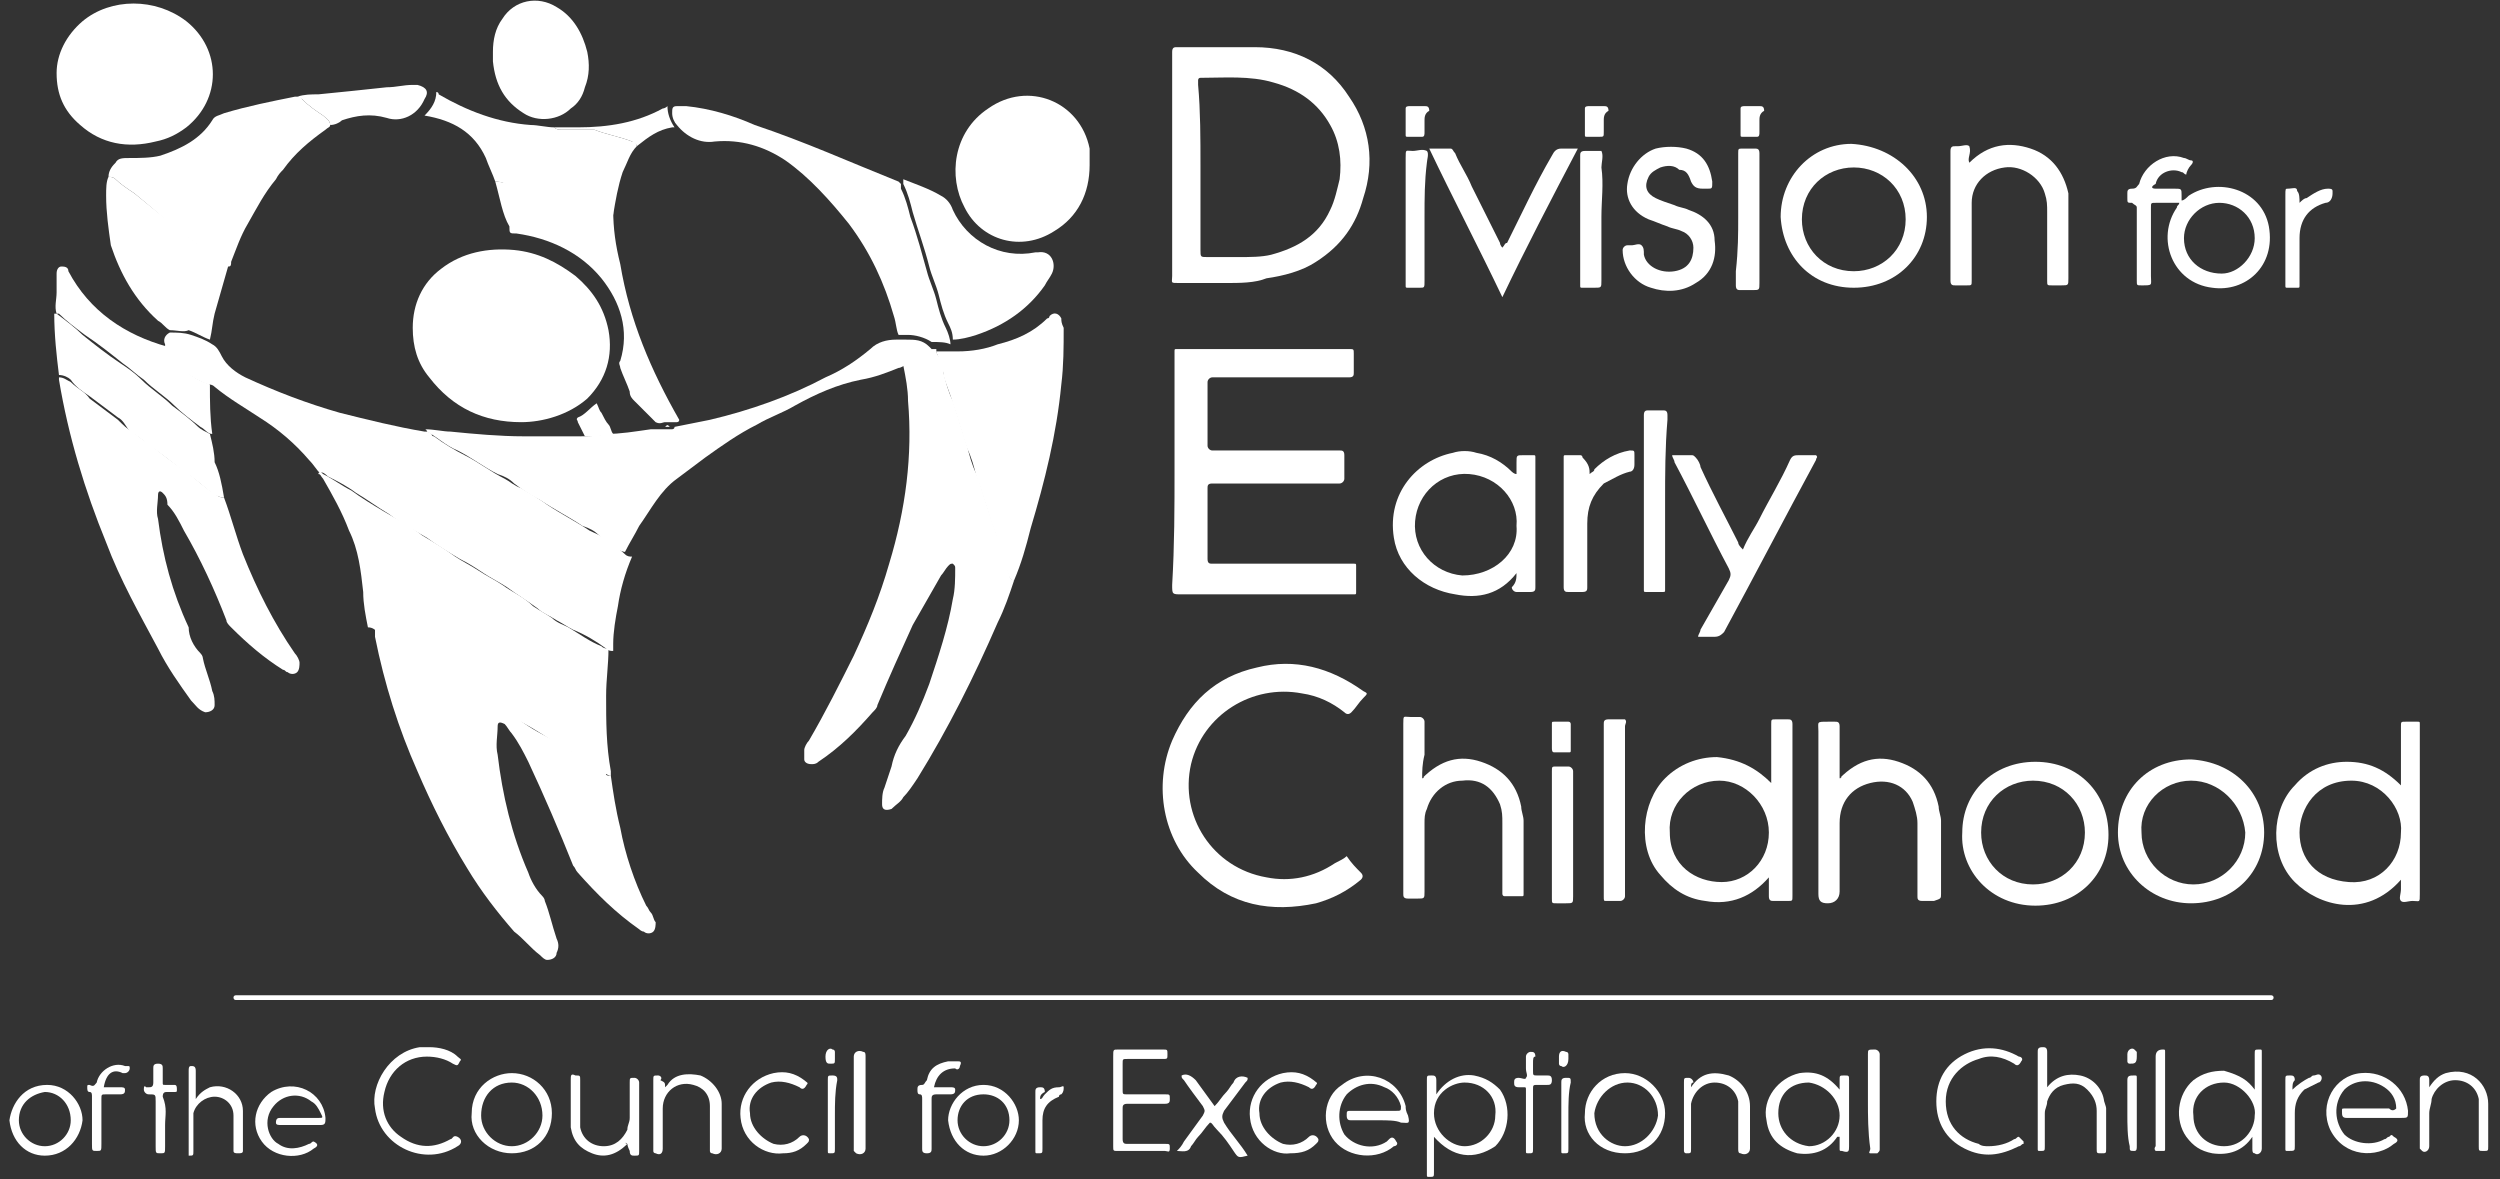 <?xml version="1.0" encoding="utf-8"?>
<!-- Generator: Adobe Illustrator 26.2.1, SVG Export Plug-In . SVG Version: 6.00 Build 0)  -->
<svg version="1.1" id="Logo" xmlns="http://www.w3.org/2000/svg" xmlns:xlink="http://www.w3.org/1999/xlink" x="0px" y="0px"
	 viewBox="0 0 106 50" style="enable-background:new 0 0 106 50;" xml:space="preserve">
<rect x="0" y="0" width="106" height="50" fill="#333333" stroke="none"/>
<style type="text/css">
	.st0{fill:#FFFFFF;}
</style>
<g>
	<g>
		<g>
			<path class="st0" d="M13.6,20.1c-0.2-0.2-0.3-0.4-0.5-0.6c-0.6-0.7-1.3-1.3-2.1-1.8c-0.6-0.4-1.3-0.8-1.9-1.3
				c-0.1-0.1-0.2-0.1-0.3-0.1c-0.5-0.2-1-0.5-1.4-0.9C7.2,15.2,7,15,7,14.7v-0.1c-0.1-0.2,0-0.4,0.2-0.5c0.3,0,0.6,0,0.9,0.1
				c0.3,0.1,0.6,0.2,0.9,0.4c0.2,0.1,0.3,0.3,0.4,0.5c0.2,0.4,0.6,0.7,1,0.9c1.3,0.6,2.6,1.1,4,1.5c1.2,0.3,2.4,0.6,3.6,0.8
				c0.1,0,0.2,0,0.3,0.1c0,0,0,0.1,0.1,0.1c0.4,0.3,0.9,0.6,1.3,0.8c0.6,0.3,1.1,0.7,1.7,1c0.2,0.1,0.4,0.3,0.7,0.4
				c0.3,0.2,0.7,0.4,1.1,0.7c0.6,0.4,1.2,0.7,1.8,1.1c0.2,0.1,0.5,0.2,0.7,0.4c0.3,0.2,0.6,0.4,0.8,0.6c0.1,0.1,0.2,0.1,0.3,0.1
				c-0.3,0.7-0.5,1.4-0.6,2.1c-0.1,0.5-0.2,1.1-0.2,1.6c0,0.1,0,0.2,0,0.3c-0.1,0-0.2,0-0.3-0.1c-0.4-0.3-0.9-0.6-1.4-0.8
				c-0.2-0.1-0.5-0.3-0.7-0.4c-0.3-0.2-0.6-0.3-0.8-0.5c-0.4-0.3-0.9-0.6-1.3-0.9c-0.3-0.2-0.7-0.4-1-0.6s-0.6-0.4-1-0.6
				c-0.5-0.3-1-0.6-1.4-0.9c-0.5-0.3-1.1-0.6-1.6-1c-0.5-0.3-0.9-0.6-1.4-0.9c-0.4-0.3-0.8-0.5-1.2-0.7C13.7,20,13.6,20,13.6,20.1
				L13.6,20.1z"/>
			<path class="st0" d="M25.9,32.9c0.1,0.7,0.2,1.4,0.4,2.2c0.2,1.1,0.6,2.3,1.1,3.3c0.1,0.1,0.1,0.2,0.2,0.3s0.1,0.3,0.2,0.4
				c0,0.1,0,0.3-0.1,0.4c-0.1,0.1-0.3,0.1-0.4,0c-0.1,0-0.2-0.1-0.2-0.1c-1-0.7-1.8-1.5-2.6-2.4c-0.1-0.1-0.1-0.2-0.2-0.3
				c-0.6-1.5-1.2-2.9-1.9-4.4c-0.2-0.4-0.4-0.8-0.7-1.2c-0.1-0.1-0.2-0.3-0.3-0.4c-0.2-0.1-0.3-0.1-0.3,0.1c0,0.4-0.1,0.8,0,1.2
				c0.2,1.7,0.6,3.4,1.3,5c0.1,0.3,0.3,0.7,0.6,1c0.1,0.1,0.1,0.2,0.1,0.2c0.2,0.5,0.3,1,0.5,1.6c0.1,0.2,0.1,0.4,0,0.6
				c0,0.2-0.2,0.3-0.4,0.3c-0.1,0-0.2-0.1-0.3-0.2c-0.4-0.3-0.7-0.7-1.1-1c-0.7-0.8-1.4-1.7-2-2.7c-0.8-1.3-1.5-2.7-2.1-4.1
				c-0.8-1.8-1.4-3.7-1.8-5.7c0-0.1,0-0.2,0-0.3c0.2,0,0.3,0.1,0.4,0.2c0.5,0.3,1,0.6,1.5,0.9c0.7,0.4,1.3,0.9,2,1.3
				c0.7,0.5,1.5,0.9,2.2,1.4c0.5,0.4,1.1,0.7,1.7,1c0.6,0.4,1.1,0.7,1.7,1c0.1,0.1,0.3,0.2,0.4,0.3C25.6,32.8,25.7,32.9,25.9,32.9
				L25.9,32.9z"/>
			<path class="st0" d="M43,24.6c-0.2,0.6-0.4,1.2-0.7,1.8c-1,2.3-2.1,4.5-3.4,6.6c-0.2,0.3-0.4,0.6-0.6,0.8
				c-0.1,0.2-0.3,0.3-0.5,0.5c-0.3,0.1-0.4,0-0.4-0.2s0-0.5,0.1-0.7c0.1-0.3,0.2-0.6,0.3-0.9c0.1-0.5,0.3-0.9,0.6-1.3
				c0.4-0.7,0.7-1.4,1-2.2c0.4-1.2,0.8-2.4,1-3.6c0.1-0.4,0.1-0.9,0.1-1.3c0-0.1,0-0.1-0.1-0.2c-0.1,0-0.1,0-0.2,0.1
				c-0.1,0.1-0.2,0.3-0.3,0.4c-0.4,0.7-0.8,1.4-1.2,2.1c-0.5,1.1-1,2.2-1.5,3.4c0,0.1-0.1,0.2-0.2,0.3c-0.7,0.8-1.4,1.5-2.3,2.1
				c-0.1,0.1-0.2,0.1-0.3,0.1c-0.2,0-0.3-0.1-0.3-0.2c0-0.1,0-0.3,0-0.4s0.1-0.3,0.2-0.4c0.7-1.2,1.3-2.4,1.9-3.6
				c0.6-1.3,1.1-2.5,1.5-3.9c0.7-2.3,1-4.6,0.8-6.9c0-0.5-0.1-1-0.2-1.5c0.4-0.2,0.7-0.4,1.1-0.7h0.3c0,0.1,0,0.2,0.1,0.3
				c0.1,0.2,0.2,0.4,0.2,0.7c0.1,0.4,0.2,0.8,0.4,1.2c0.2,0.6,0.4,1.3,0.6,1.9c0.1,0.4,0.2,0.8,0.4,1.2c0.3,0.8,0.5,1.6,0.8,2.4
				c0.2,0.6,0.4,1.2,0.6,1.9C42.8,24.5,42.9,24.6,43,24.6L43,24.6z"/>
			<path class="st0" d="M25.9,32.9c-0.1,0-0.2-0.1-0.4-0.2c-0.1-0.1-0.3-0.2-0.4-0.3c-0.6-0.3-1.1-0.7-1.7-1c-0.6-0.4-1.1-0.7-1.7-1
				c-0.7-0.5-1.5-0.9-2.2-1.4c-0.7-0.4-1.3-0.9-2-1.3c-0.5-0.3-1-0.6-1.5-0.9c-0.1-0.1-0.2-0.2-0.4-0.2c-0.1-0.5-0.2-1-0.2-1.5
				c-0.1-0.9-0.2-1.8-0.6-2.6c-0.3-0.8-0.7-1.5-1.1-2.2c-0.1-0.1-0.1-0.2-0.2-0.2c0-0.1,0.1-0.1,0.2,0c0.4,0.2,0.8,0.5,1.2,0.7
				c0.4,0.3,0.9,0.6,1.4,0.9s1.1,0.6,1.6,1c0.5,0.3,1,0.6,1.4,0.9c0.3,0.2,0.7,0.4,1,0.6s0.7,0.4,1,0.6c0.4,0.3,0.9,0.5,1.3,0.9
				c0.3,0.2,0.5,0.3,0.8,0.5c0.2,0.2,0.5,0.3,0.7,0.4c0.5,0.3,0.9,0.6,1.4,0.8c0.1,0.1,0.2,0.1,0.3,0.1c0,0.7-0.1,1.3-0.1,2
				c0,1.1,0,2.1,0.2,3.2C25.9,32.7,25.9,32.8,25.9,32.9L25.9,32.9z"/>
			<path class="st0" d="M22.1,17.9c-1.6,0-2.9-0.6-3.9-1.9c-0.5-0.6-0.7-1.3-0.7-2.1c0-1,0.4-1.9,1.2-2.5c0.9-0.7,2-0.9,3.1-0.8
				c1,0.1,1.8,0.5,2.6,1.1c0.7,0.6,1.2,1.3,1.4,2.3c0.2,1.1-0.1,2.1-0.9,2.9C24.1,17.6,23,17.9,22.1,17.9L22.1,17.9z"/>
			<path class="st0" d="M9.5,21.1c0.3,0.8,0.5,1.6,0.8,2.4c0.6,1.5,1.3,2.9,2.2,4.2c0.1,0.1,0.2,0.3,0.2,0.4s0,0.3-0.1,0.4
				s-0.3,0.1-0.4,0c-0.1,0-0.1-0.1-0.2-0.1c-0.8-0.5-1.5-1.1-2.2-1.8c-0.1-0.1-0.2-0.2-0.2-0.3c-0.5-1.3-1.1-2.6-1.8-3.8
				c-0.2-0.4-0.4-0.8-0.7-1.1c0-0.3-0.1-0.4-0.2-0.5S6.7,20.8,6.7,21c0,0.3-0.1,0.7,0,1c0.2,1.6,0.6,3.1,1.3,4.6
				c0,0.4,0.2,0.8,0.5,1.1c0.1,0.1,0.1,0.2,0.1,0.2c0.1,0.5,0.3,0.9,0.4,1.4c0.1,0.2,0.1,0.4,0.1,0.6s-0.2,0.3-0.4,0.3
				c-0.3-0.1-0.4-0.3-0.6-0.5c-0.5-0.7-1-1.4-1.4-2.2C5.9,26,5.1,24.6,4.5,23c-0.9-2.2-1.6-4.5-2-6.9V16c0.2,0,0.3,0.1,0.5,0.2
				c0.3,0.3,0.6,0.4,0.8,0.7c0.4,0.3,0.8,0.6,1.2,0.9c0.2,0.2,0.4,0.4,0.6,0.5c0.3,0.2,0.5,0.4,0.7,0.5c0.5,0.4,1,0.8,1.6,1.2
				c0.4,0.3,0.8,0.7,1.3,1C9.2,21,9.3,21.1,9.5,21.1L9.5,21.1z"/>
			<path class="st0" d="M39.5,14.8c-0.3,0.3-0.7,0.5-1.1,0.7c-0.1,0-0.2,0.1-0.3,0.1c-0.5,0.2-1,0.4-1.6,0.5c-1,0.2-1.9,0.6-2.8,1.1
				c-0.5,0.3-1.1,0.5-1.6,0.8c-0.8,0.4-1.5,0.9-2.2,1.4c-0.4,0.3-0.8,0.6-1.2,0.9c-0.7,0.5-1.1,1.3-1.6,2c-0.2,0.4-0.4,0.7-0.6,1.1
				c-0.1,0-0.3-0.1-0.3-0.1c-0.3-0.2-0.6-0.4-0.8-0.6c-0.2-0.2-0.4-0.3-0.7-0.4c-0.6-0.4-1.2-0.7-1.8-1.1c-0.4-0.2-0.7-0.4-1.1-0.7
				c-0.2-0.2-0.4-0.3-0.7-0.4c-0.6-0.3-1.1-0.7-1.7-1c-0.5-0.2-0.9-0.6-1.3-0.8c0,0,0-0.1-0.1-0.1c0.4,0,0.8,0.1,1.1,0.1
				c1,0.1,2.1,0.2,3.1,0.2c0.8,0,1.6,0,2.3,0c0.4,0,0.8,0,1.2-0.1c0.6,0,1.2-0.1,1.9-0.2c0.1,0,0.2,0,0.4,0c0.1,0,0.2,0,0.2,0h0.1
				c0.1,0,0.1,0,0.2,0c0,0,0.1,0,0.1-0.1c0.5-0.1,1-0.2,1.5-0.3c1.7-0.4,3.4-1,4.9-1.8c0.7-0.3,1.3-0.7,1.9-1.2
				c0.3-0.3,0.7-0.4,1.1-0.4c0.1,0,0.2,0,0.4,0c0.4,0,0.7,0,1,0.3L39.5,14.8L39.5,14.8z"/>
			<path class="st0" d="M49.8,19.9c0-1.6,0-3.2,0-4.8c0-0.1,0-0.1,0-0.2c0-0.1,0-0.1,0.1-0.1s0.1,0,0.2,0c2.3,0,4.6,0,7,0h0.1
				c0.2,0,0.2,0,0.2,0.2c0,0.3,0,0.6,0,0.8c0,0.1,0,0.2-0.2,0.2c-0.1,0-0.1,0-0.2,0c-1.8,0-3.6,0-5.4,0c-0.1,0-0.1,0-0.2,0
				c-0.1,0-0.2,0.1-0.2,0.2c0,0.5,0,1.1,0,1.6c0,0.4,0,0.7,0,1.1c0,0.1,0.1,0.2,0.2,0.2c0.6,0,1.1,0,1.7,0c1.2,0,2.4,0,3.5,0
				c0.1,0,0.1,0,0.2,0c0.1,0,0.2,0,0.2,0.2c0,0.3,0,0.6,0,1c0,0.1-0.1,0.2-0.2,0.2c-0.1,0-0.1,0-0.2,0c-1.7,0-3.3,0-5,0
				c-0.1,0-0.1,0-0.2,0c-0.2,0-0.2,0.1-0.2,0.2c0,1,0,2,0,3c0,0.2,0.1,0.2,0.2,0.2c0.5,0,1,0,1.5,0c1.4,0,2.9,0,4.3,0
				c0.1,0,0.1,0,0.2,0c0.1,0,0.1,0,0.1,0.1c0,0.4,0,0.7,0,1.1c0,0.1,0,0.1-0.1,0.1s-0.1,0-0.2,0c-2.4,0-4.7,0-7.1,0
				c-0.4,0-0.4,0-0.4-0.4C49.8,23.1,49.8,21.5,49.8,19.9L49.8,19.9z"/>
			<path class="st0" d="M49.7,7c0-1.5,0-3.1,0-4.6c0-0.1,0-0.1,0-0.2C49.7,2,49.8,2,49.9,2c1.1,0,2.2,0,3.3,0c1.7,0,3.1,0.7,4,2.1
				c0.9,1.3,1.1,2.8,0.6,4.3c-0.3,1.1-0.9,2-2,2.7c-0.6,0.4-1.4,0.6-2.1,0.7C53.2,12,52.6,12,51.9,12c-0.6,0-1.3,0-1.9,0
				c-0.4,0-0.3,0-0.3-0.3C49.7,10.2,49.7,8.6,49.7,7z M50.9,7c0,1.2,0,2.4,0,3.6c0,0.3,0,0.3,0.3,0.3c0.4,0,0.9,0,1.3,0
				c0.5,0,1,0,1.4-0.1c1.1-0.3,2-0.8,2.5-1.9c0.2-0.4,0.3-0.9,0.4-1.3c0.1-0.8,0-1.6-0.4-2.3c-0.5-0.9-1.3-1.5-2.4-1.8
				c-1-0.3-2.1-0.2-3.1-0.2c-0.1,0-0.1,0.1-0.1,0.1c0,0.1,0,0.1,0,0.2C50.9,4.7,50.9,5.9,50.9,7L50.9,7z"/>
			<path class="st0" d="M43,24.6c-0.1,0-0.1,0-0.2-0.1c-0.2-0.6-0.4-1.2-0.6-1.9c-0.3-0.8-0.5-1.6-0.8-2.4c-0.1-0.4-0.2-0.8-0.4-1.2
				c-0.2-0.6-0.4-1.3-0.6-1.9c-0.1-0.4-0.3-0.8-0.4-1.2c0-0.2-0.1-0.4-0.2-0.7c0-0.1-0.1-0.2-0.1-0.3c0.3,0,0.6,0,0.9,0
				c0.6,0,1.2-0.1,1.7-0.3c0.8-0.2,1.5-0.5,2.1-1.1c0.1,0,0.1-0.1,0.1-0.1c0.2-0.2,0.4-0.1,0.5,0.1c0,0.1,0,0.2,0.1,0.4
				c0,0.8,0,1.6-0.1,2.4c-0.2,2.1-0.7,4.1-1.3,6.1C43.5,23.2,43.3,23.9,43,24.6L43,24.6z"/>
			<path class="st0" d="M2.4,3.1c0-0.8,0.4-1.6,1.1-2.2c1.2-1,3.1-1,4.4,0c1.5,1.2,1.5,3.3,0,4.5C7.5,5.7,7.1,5.9,6.6,6
				C5.4,6.3,4.3,6.1,3.4,5.3C2.7,4.7,2.4,4,2.4,3.1z"/>
			<path class="st0" d="M14,5.3c0,0.1-0.1,0.1-0.2,0.2c-0.7,0.5-1.3,1-1.8,1.7c-0.1,0.1-0.2,0.2-0.3,0.4c-0.5,0.6-0.8,1.2-1.2,1.9
				c-0.3,0.5-0.5,1.1-0.7,1.6c0,0.1,0,0.2-0.1,0.2s-0.2-0.1-0.3-0.1c-0.2-0.1-0.3-0.3-0.5-0.4c-0.5-0.4-1-0.8-1.6-1.2
				c-0.5-0.5-1-0.9-1.6-1.4C5.4,8,5.1,7.8,4.9,7.6C4.8,7.5,4.7,7.5,4.6,7.5c0-0.3,0.2-0.5,0.3-0.6C5,6.7,5.2,6.7,5.5,6.7
				c0.4,0,0.9,0,1.3-0.1C7.7,6.3,8.5,5.9,9,5.1c0.1-0.2,0.3-0.2,0.5-0.3c1-0.3,2-0.5,3-0.7h0.1c0.1,0,0.2,0,0.2,0.1
				c0.3,0.3,0.6,0.5,0.9,0.7C13.8,5,14,5.1,14,5.3L14,5.3z"/>
			<path class="st0" d="M39.5,14.5c-0.3-0.2-0.7-0.3-1-0.3c-0.1,0-0.2,0-0.4,0C38,14,38,13.7,37.9,13.4c-0.4-1.4-1-2.7-1.9-3.9
				c-0.8-1-1.7-2-2.7-2.7c-0.9-0.6-1.9-0.9-3-0.8c-0.6,0.1-1.2-0.2-1.6-0.7c-0.1-0.1-0.2-0.3-0.2-0.5s0-0.3,0.2-0.3
				c0.1,0,0.3,0,0.4,0c1,0.1,2,0.4,2.9,0.8c2.1,0.7,4.1,1.6,6.1,2.4c0,0,0,0,0.1,0.1c0,0.1,0,0.1,0,0.2c0.2,0.4,0.3,0.8,0.4,1.2
				c0.3,0.8,0.5,1.6,0.7,2.3c0.1,0.4,0.3,0.8,0.4,1.2c0.1,0.4,0.2,0.8,0.4,1.2c0.1,0.2,0.2,0.5,0.2,0.7
				C40.1,14.5,39.8,14.5,39.5,14.5L39.5,14.5z"/>
			<path class="st0" d="M46.2,7c0,1.2-0.5,2.2-1.5,2.8c-1.4,0.9-3.1,0.4-3.8-1c-0.7-1.3-0.5-3.2,1-4.2c1.7-1.2,3.9-0.3,4.3,1.7
				C46.2,6.5,46.2,6.8,46.2,7L46.2,7z"/>
			<path class="st0" d="M57.1,36.3c0.2,0.3,0.4,0.5,0.6,0.7c0.1,0.1,0.1,0.2,0,0.3c-0.6,0.5-1.2,0.8-1.9,1c-1.9,0.4-3.6,0.1-5-1.3
				c-1.5-1.4-1.9-3.7-1.1-5.6c0.7-1.6,1.8-2.7,3.6-3.1c1.6-0.4,3.1,0,4.5,1c0.2,0.1,0.2,0.1,0,0.3c-0.2,0.2-0.3,0.4-0.5,0.6
				c-0.1,0.1-0.2,0.1-0.3,0c-0.5-0.4-1.1-0.7-1.8-0.8c-2.1-0.4-4.2,0.9-4.7,3c-0.5,2.2,0.9,4.4,3.2,4.8c1,0.2,2,0,2.9-0.6
				C56.8,36.5,57,36.4,57.1,36.3L57.1,36.3z"/>
			<path class="st0" d="M53.1,42.2c14.3,0,28.6,0,42.9,0c0.1,0,0.2,0,0.3,0c0,0,0.1,0,0.1,0.1c0,0,0,0.1-0.1,0.1h-0.1
				c-0.1,0-0.2,0-0.3,0c-28.5,0-57,0-85.5,0c-0.1,0-0.3,0-0.4,0c-0.1,0-0.1-0.1-0.1-0.1c0-0.1,0.1-0.1,0.1-0.1c0.1,0,0.2,0,0.3,0
				C24.6,42.2,38.8,42.2,53.1,42.2L53.1,42.2z"/>
			<path class="st0" d="M21,7.7c-0.1-0.3-0.3-0.7-0.4-1c-0.5-1.1-1.4-1.6-2.6-1.8c0,0.1,0,0.1,0,0c0.3-0.3,0.5-0.6,0.5-1
				c0,0,0.1,0,0.1,0.1c1.2,0.7,2.5,1.2,3.9,1.3c0.3,0,0.7,0.1,1,0.1c0.1,0.1,0.2,0.1,0.3,0.1c0.4,0,0.7,0,1.1,0c0.1,0,0.2,0,0.3,0
				c0.5,0.2,1.1,0.3,1.6,0.5C26.9,6,27,6.1,27,6.2c-0.3,0.3-0.4,0.7-0.6,1.1c-0.2,0.6-0.3,1.2-0.4,1.8c-0.1,0-0.2,0-0.3,0
				c-0.6-0.2-1.2-0.4-1.9-0.5c-0.7-0.2-1.4-0.4-2.1-0.6C21.5,7.8,21.3,7.7,21,7.7L21,7.7z"/>
			<path class="st0" d="M75.1,33.2c0-0.6,0-1.1,0-1.7c0-0.3,0-0.5,0-0.8c0-0.2,0-0.2,0.2-0.2s0.3,0,0.5,0c0.1,0,0.2,0,0.2,0.2
				c0,0.1,0,0.1,0,0.2c0,2.3,0,4.7,0,7V38c0,0.2,0,0.2-0.2,0.2s-0.4,0-0.6,0c-0.1,0-0.2,0-0.2-0.2s0-0.5,0-0.8
				c-0.7,0.8-1.6,1.2-2.7,1c-0.8-0.1-1.4-0.5-1.9-1.1c-1-1.1-0.8-3.1,0.2-4.1c0.6-0.6,1.4-0.9,2.2-0.9
				C73.8,32.2,74.5,32.6,75.1,33.2L75.1,33.2L75.1,33.2z M75,35.3c0-1.2-1-2.2-2.1-2.2c-1.2,0-2.2,1-2.1,2.2c0,1.4,1.1,2.1,2.2,2.1
				C74.1,37.4,75,36.5,75,35.3L75,35.3z"/>
			<path class="st0" d="M101.8,37.3c-1.5,1.7-3.5,1.1-4.5,0.1c-1.1-1.1-1-3.1,0-4.1c0.6-0.7,1.4-1,2.2-1c0.9,0,1.6,0.3,2.3,1V33
				c0-0.7,0-1.4,0-2.2c0-0.2,0-0.2,0.2-0.2s0.3,0,0.5,0c0.1,0,0.1,0,0.1,0.1s0,0.1,0,0.2c0,2.3,0,4.7,0,7c0,0.4,0,0.3-0.3,0.3
				c-0.2,0-0.4,0.1-0.5,0s0-0.3,0-0.5C101.8,37.6,101.8,37.5,101.8,37.3L101.8,37.3z M101.8,35.3c0.1-1-0.8-2.2-2.1-2.2
				c-1.5,0-2.2,1.2-2.2,2.2c0,1.1,0.7,2,2.1,2.1C100.9,37.5,101.8,36.5,101.8,35.3z"/>
			<path class="st0" d="M4.6,7.5c0.1,0,0.2,0,0.3,0.1C5.1,7.8,5.4,8,5.7,8.2c0.5,0.4,1.1,0.9,1.6,1.3c0.5,0.4,1,0.8,1.6,1.2
				c0.2,0.1,0.3,0.3,0.5,0.4c0.1,0.1,0.2,0.1,0.3,0.1c-0.2,0.7-0.4,1.4-0.6,2.1C9,13.7,9,14,8.9,14.4C8.6,14.3,8.3,14.1,8,14
				c-0.2,0.1-0.5,0-0.8,0c-0.2-0.1-0.3-0.3-0.5-0.4c-1-0.9-1.6-2-2-3.2C4.6,9.7,4.5,9,4.5,8.3C4.5,8,4.5,7.7,4.6,7.5L4.6,7.5z"/>
			<path class="st0" d="M21,7.7c0.3,0,0.5,0.1,0.7,0.1c0.7,0.2,1.4,0.4,2.1,0.6c0.6,0.2,1.2,0.4,1.9,0.5c0.1,0,0.2,0,0.3,0
				c0,0.8,0.1,1.5,0.3,2.3c0.4,2.4,1.3,4.5,2.5,6.6c0,0.1-0.1,0.1-0.1,0.1c-0.1,0-0.1,0-0.2,0h-0.1c-0.1,0-0.2,0-0.2,0
				c-0.1,0-0.2,0.1-0.4,0c-0.3-0.3-0.6-0.6-0.9-0.9c-0.1-0.1-0.2-0.2-0.2-0.4c-0.1-0.3-0.3-0.7-0.4-1c0-0.1-0.1-0.2,0-0.3
				c0.4-1.3,0-2.5-0.8-3.5c-0.9-1.1-2.2-1.7-3.6-1.9c-0.3,0-0.3,0-0.3-0.3C21.3,9.1,21.2,8.4,21,7.7L21,7.7z"/>
			<path class="st0" d="M40.4,14.4c0-0.3-0.1-0.5-0.2-0.7c-0.2-0.4-0.3-0.8-0.4-1.2c-0.1-0.4-0.3-0.8-0.4-1.2
				c-0.2-0.8-0.5-1.6-0.7-2.3c-0.1-0.4-0.2-0.8-0.4-1.2c0,0,0-0.1,0-0.2c0.5,0.2,1.1,0.4,1.6,0.7c0.2,0.1,0.4,0.3,0.5,0.6
				c0.6,1.3,2,2.1,3.5,1.8H44c0.6-0.1,0.8,0.5,0.6,0.9c-0.1,0.2-0.2,0.3-0.3,0.5c-0.7,1-1.7,1.7-2.9,2.1
				C41.1,14.3,40.7,14.4,40.4,14.4L40.4,14.4z"/>
			<path class="st0" d="M64.3,24.3L64.3,24.3c-0.7,0.9-1.6,1.1-2.6,0.9c-1.3-0.2-2.4-1.1-2.6-2.4c-0.3-1.9,1-3.3,2.5-3.6
				c0.3-0.1,0.7-0.1,1,0c0.6,0.1,1.1,0.4,1.5,0.8c0,0,0.1,0.1,0.2,0.1c0-0.2,0-0.4,0-0.5c0-0.3,0-0.3,0.3-0.3c0.1,0,0.3,0,0.4,0
				s0.1,0,0.1,0.1s0,0.1,0,0.2c0,1.7,0,3.5,0,5.2v0.1c0,0.1,0,0.2-0.2,0.2s-0.4,0-0.6,0c-0.1,0-0.2-0.1-0.2-0.2
				C64.3,24.7,64.3,24.5,64.3,24.3L64.3,24.3z M64.3,22.3c0.1-1.1-0.8-2.1-2-2.2s-2.2,0.8-2.3,2s0.8,2.2,2,2.3
				C63.3,24.4,64.4,23.5,64.3,22.3L64.3,22.3z"/>
			<path class="st0" d="M9.5,21.1c-0.2,0-0.3-0.1-0.4-0.1c-0.4-0.3-0.8-0.7-1.3-1c-0.5-0.4-1-0.8-1.6-1.2c-0.2-0.2-0.5-0.4-0.7-0.5
				C5.3,18,5.2,17.8,5,17.7c-0.4-0.3-0.8-0.6-1.2-0.9c-0.3-0.2-0.6-0.4-0.8-0.7c-0.1-0.1-0.3-0.2-0.5-0.2c-0.1-0.8-0.2-1.7-0.2-2.6
				h0.1c0.4,0.3,0.8,0.6,1.1,0.9c0.5,0.4,1,0.8,1.6,1.2c0.3,0.2,0.6,0.4,0.9,0.7c0.4,0.4,0.9,0.7,1.3,1.1c0.4,0.3,0.8,0.6,1.1,0.9
				c0.1,0.1,0.3,0.2,0.5,0.3c0.1,0.4,0.2,0.8,0.2,1.2C9.3,20,9.4,20.5,9.5,21.1z"/>
			<path class="st0" d="M20.9,2.2c0-0.5,0.1-1,0.4-1.4c0.5-0.8,1.5-1,2.3-0.5c0.7,0.4,1.1,1.1,1.3,1.9c0.1,0.5,0.1,1-0.1,1.5
				c-0.1,0.4-0.3,0.7-0.6,0.9c-0.5,0.5-1.4,0.6-2,0.2c-0.8-0.5-1.2-1.2-1.3-2.2C20.9,2.4,20.9,2.3,20.9,2.2L20.9,2.2z"/>
			<path class="st0" d="M60.3,33C60.4,33,60.4,32.9,60.3,33c0.8-0.8,1.6-1,2.5-0.7c0.9,0.3,1.5,0.9,1.7,1.9c0,0.2,0.1,0.4,0.1,0.6
				c0,1,0,2,0,3v0.1c0,0.1,0,0.1-0.1,0.1c-0.2,0-0.4,0-0.7,0c-0.1,0-0.1-0.1-0.1-0.1c0-0.1,0-0.2,0-0.3c0-0.9,0-1.8,0-2.7
				c0-0.3,0-0.5-0.1-0.8c-0.3-0.7-0.8-1.1-1.6-1c-0.7,0-1.3,0.5-1.5,1.2c-0.1,0.2-0.1,0.4-0.1,0.6c0,1,0,1.9,0,2.9
				c0,0.3,0,0.3-0.3,0.3c-0.1,0-0.3,0-0.4,0c-0.2,0-0.2-0.1-0.2-0.2c0-0.6,0-1.2,0-1.8c0-1.8,0-3.6,0-5.4c0-0.4,0-0.3,0.3-0.3
				c0.1,0,0.3,0,0.4,0c0.1,0,0.2,0.1,0.2,0.2c0,0.5,0,0.9,0,1.4C60.3,32.4,60.3,32.7,60.3,33L60.3,33z"/>
			<path class="st0" d="M83.2,35.3c0-1.7,1.3-3,3.1-3c1.8,0,3.1,1.3,3.1,3.1c0,1.7-1.3,3-3.1,3C84.4,38.4,83.1,36.9,83.2,35.3
				L83.2,35.3z M86.2,33.1C85,33.1,84,34,84,35.3c0,1.2,0.9,2.2,2.2,2.2c1.2,0,2.2-0.9,2.2-2.2C88.4,34.1,87.5,33.1,86.2,33.1z"/>
			<path class="st0" d="M96,35.3c0,1.7-1.3,3-3.1,3c-1.7,0-3.1-1.3-3.1-3c0-1.8,1.3-3.1,3.1-3.1C94.7,32.3,96,33.6,96,35.3z
				 M92.9,33.1c-1.2,0-2.2,1-2.1,2.2c0,1.2,1,2.2,2.2,2.2s2.2-1,2.2-2.2C95.1,34.1,94.1,33.1,92.9,33.1L92.9,33.1z"/>
			<path class="st0" d="M81.7,9.2c0,1.7-1.3,3-3.1,3c-1.8,0-3-1.3-3.1-3c0-1.7,1.3-3.1,3-3.1C80.3,6.2,81.7,7.5,81.7,9.2z M78.6,7.1
				c-1.2,0-2.2,0.9-2.2,2.2c0,1.2,0.9,2.2,2.2,2.2c1.2,0,2.2-0.9,2.2-2.2C80.8,8,79.8,7.1,78.6,7.1L78.6,7.1z"/>
			<path class="st0" d="M78,33C78.1,33,78.1,32.9,78,33c0.8-0.8,1.6-1,2.5-0.7c0.9,0.3,1.5,0.9,1.7,1.9c0,0.2,0.1,0.4,0.1,0.6
				c0,1,0,2.1,0,3.1c0,0.2,0,0.2-0.3,0.3c-0.2,0-0.3,0-0.5,0s-0.2-0.1-0.2-0.2c0-0.7,0-1.3,0-2c0-0.4,0-0.7,0-1.1
				c0-0.3-0.1-0.6-0.2-0.9c-0.3-0.7-1-1-1.8-0.8C78.5,33.4,78,34,78,34.9c0,1,0,1.9,0,2.9c0,0.3-0.2,0.5-0.5,0.5s-0.4-0.1-0.4-0.4
				c0-2.3,0-4.6,0-6.9c0-0.4-0.1-0.4,0.4-0.4c0.1,0,0.2,0,0.3,0c0.1,0,0.2,0,0.2,0.2c0,0.4,0,0.9,0,1.3C78,32.3,78,32.7,78,33L78,33
				z"/>
			<path class="st0" d="M83.5,6.9C83.6,6.9,83.6,6.9,83.5,6.9c0.8-0.8,1.7-0.9,2.6-0.6s1.4,1,1.6,1.9c0,0.2,0,0.5,0,0.8
				c0,0.9,0,1.9,0,2.8c0,0.3,0,0.3-0.3,0.3c-0.1,0-0.3,0-0.4,0c-0.2,0-0.2,0-0.2-0.2c0-1,0-1.9,0-2.9c0-0.3,0-0.5-0.1-0.8
				c-0.2-0.7-1-1.2-1.7-1.1c-0.8,0.1-1.4,0.7-1.4,1.5c0,0.4,0,0.9,0,1.3c0,0.7,0,1.3,0,2c0,0.2,0,0.2-0.2,0.2s-0.4,0-0.5,0
				s-0.2,0-0.2-0.2c0-0.1,0-0.1,0-0.2c0-1.7,0-3.4,0-5.2V6.4c0-0.2,0.1-0.2,0.2-0.2H83c0.2,0,0.4-0.1,0.5,0
				C83.6,6.5,83.4,6.7,83.5,6.9L83.5,6.9z"/>
			<path class="st0" d="M92.4,8.6c-0.3,0-0.7,0-1,0c-0.2,0-0.2,0-0.2,0.2c0,1,0,1.9,0,2.9c0,0.4,0.1,0.4-0.4,0.4
				c-0.2,0-0.2,0-0.2-0.2c0-1,0-1.9,0-2.9c0-0.1,0-0.1,0-0.2c0-0.1-0.1-0.1-0.2-0.2c-0.2,0-0.2,0-0.2-0.2c0-0.1,0-0.1,0-0.2
				c0-0.1,0-0.2,0.2-0.2s0.2-0.1,0.3-0.2c0.2-0.8,1.1-1.4,1.9-1.1c0.1,0,0.2,0.1,0.3,0.1c0.1,0,0.1,0.1,0,0.2s-0.2,0.3-0.2,0.4
				c-0.1,0-0.1-0.1-0.2-0.1c-0.4-0.2-1,0-1.1,0.5c-0.2,0.1-0.2,0.2,0,0.2c0.3,0,0.5,0,0.8,0s0.3,0,0.3,0.3c0,0.1,0,0.1,0,0.2
				c0.1,0,0.2-0.1,0.3-0.2C94,7.5,95.9,8,96.2,9.6c0.3,1.7-1,2.8-2.4,2.6c-1.7-0.2-2.4-2.1-1.5-3.4C92.3,8.7,92.4,8.7,92.4,8.6
				L92.4,8.6z M95.6,10.1c0-0.9-0.7-1.5-1.5-1.5s-1.5,0.7-1.5,1.5c0,0.9,0.7,1.5,1.6,1.5C94.9,11.6,95.6,10.9,95.6,10.1z"/>
			<path class="st0" d="M72,27c0-0.1,0.1-0.2,0.1-0.3c0.4-0.7,0.8-1.4,1.2-2.1c0.1-0.2,0.1-0.3,0-0.5c-0.8-1.5-1.5-3-2.3-4.5
				c0-0.1-0.1-0.2-0.1-0.3c0.3,0,0.5,0,0.8,0c0.1,0,0.1,0,0.2,0.1s0.2,0.3,0.2,0.4c0.5,1.1,1.1,2.2,1.6,3.2c0,0.1,0.1,0.2,0.2,0.3
				c0.2-0.5,0.5-0.9,0.7-1.3c0.4-0.8,0.9-1.6,1.3-2.5c0.1-0.2,0.2-0.2,0.4-0.2c0.2,0,0.4,0,0.7,0c0.1,0.1,0,0.1,0,0.2
				c-1.3,2.4-2.6,4.9-3.9,7.3C73,26.9,72.9,27,72.7,27C72.5,27,72.2,27,72,27L72,27z"/>
			<path class="st0" d="M9,18.4c-0.2,0-0.3-0.2-0.5-0.3c-0.4-0.3-0.8-0.6-1.1-0.9c-0.4-0.4-0.9-0.7-1.3-1.1
				c-0.3-0.2-0.6-0.5-0.9-0.7c-0.5-0.4-1-0.8-1.6-1.2c-0.4-0.3-0.8-0.6-1.1-0.9H2.4c-0.1-0.3,0-0.6,0-0.9c0-0.3,0-0.5,0-0.8
				c0-0.2,0.1-0.3,0.2-0.3c0.1,0,0.3,0,0.3,0.2c0.9,1.7,2.4,2.7,4.2,3.2c0.1,0.3,0.3,0.5,0.4,0.7c0.4,0.4,0.8,0.7,1.4,0.9
				C8.9,17,8.9,17.7,9,18.4L9,18.4z"/>
			<path class="st0" d="M72.2,8C72.2,8,72.1,8,72.2,8c-0.3,0-0.4-0.1-0.5-0.3c-0.1-0.3-0.2-0.5-0.5-0.5C71,7,70.7,7,70.4,7.1
				c-0.2,0.1-0.4,0.2-0.5,0.4c-0.2,0.4-0.1,0.7,0.3,0.9c0.2,0.1,0.5,0.2,0.8,0.3c0.2,0.1,0.4,0.1,0.6,0.2c0.6,0.2,1.1,0.6,1.1,1.3
				c0.1,0.7-0.1,1.4-0.8,1.8c-0.6,0.4-1.3,0.4-1.9,0.2c-0.7-0.2-1.2-0.9-1.2-1.6c0-0.1,0.1-0.2,0.2-0.2s0.1,0,0.2,0s0.3-0.1,0.4,0
				s0.1,0.2,0.1,0.4c0.1,0.5,0.7,0.8,1.3,0.7c0.6-0.1,0.8-0.5,0.8-1c0-0.3-0.2-0.6-0.5-0.7c-0.2-0.1-0.4-0.1-0.6-0.2
				c-0.3-0.1-0.5-0.2-0.8-0.3c-0.7-0.3-1-0.9-0.9-1.5c0.1-0.7,0.6-1.3,1.2-1.5c0.4-0.1,0.9-0.1,1.3,0c0.7,0.2,1,0.7,1.1,1.4
				c0,0.3,0,0.3-0.2,0.3C72.3,8,72.3,8,72.2,8L72.2,8z"/>
			<path class="st0" d="M63.7,12.6c-1-2.1-2.1-4.2-3.1-6.3c0.3,0,0.6,0,0.9,0c0.1,0,0.1,0.1,0.2,0.2c0.2,0.5,0.5,0.9,0.7,1.4
				c0.4,0.8,0.8,1.6,1.2,2.4c0,0.1,0.1,0.2,0.1,0.2c0.1-0.1,0.1-0.2,0.2-0.2c0.6-1.2,1.2-2.5,1.9-3.7c0.1-0.2,0.2-0.3,0.4-0.3
				c0.2,0,0.4,0,0.7,0C65.8,8.4,64.7,10.5,63.7,12.6z"/>
			<path class="st0" d="M68.9,30.5c0.1,0.1,0,0.2,0,0.3c0,2.4,0,4.7,0,7.1V38c0,0.1-0.1,0.2-0.2,0.2c-0.2,0-0.4,0-0.6,0
				c-0.1,0-0.1,0-0.1-0.2v-0.1c0-2.3,0-4.7,0-7c0-0.1,0-0.1,0-0.2s0-0.2,0.2-0.2C68.4,30.5,68.6,30.5,68.9,30.5L68.9,30.5z"/>
			<path class="st0" d="M67.4,20.1c0.1-0.1,0.2-0.1,0.2-0.2c0.4-0.4,0.9-0.7,1.5-0.8c0.2,0,0.2,0,0.2,0.2c0,0.1,0,0.3,0,0.4
				c0,0.2-0.1,0.3-0.2,0.3c-0.4,0.1-0.7,0.3-1.1,0.5c-0.5,0.5-0.7,1-0.7,1.7c0,0.8,0,1.7,0,2.5c0,0.1,0,0.1,0,0.2s0,0.2-0.2,0.2
				s-0.4,0-0.6,0c-0.1,0-0.2,0-0.2-0.2v-0.1c0-1.8,0-3.5,0-5.3v-0.1c0-0.1,0-0.1,0.1-0.1c0.2,0,0.4,0,0.6,0c0.1,0,0.1,0.1,0.1,0.1
				C67.4,19.7,67.4,19.9,67.4,20.1L67.4,20.1z"/>
			<path class="st0" d="M70.6,21.3c0,1.2,0,2.3,0,3.5c0,0.1,0,0.2,0,0.2c0,0.1,0,0.1-0.1,0.1c-0.2,0-0.5,0-0.7,0
				c-0.1,0-0.1,0-0.1-0.1s0-0.1,0-0.2c0-2.4,0-4.7,0-7.1v-0.1c0-0.2,0.1-0.2,0.2-0.2c0.2,0,0.4,0,0.6,0c0.1,0,0.2,0,0.2,0.2
				c0,0.1,0,0.1,0,0.2C70.6,19,70.6,20.1,70.6,21.3L70.6,21.3z"/>
			<path class="st0" d="M14,5.3c0-0.2-0.2-0.3-0.3-0.4c-0.3-0.2-0.6-0.4-0.9-0.7c-0.1-0.1-0.1-0.1-0.2-0.1C12.9,4,13.2,4,13.5,4
				c1-0.1,2-0.2,2.9-0.3c0.4,0,0.7-0.1,1.1-0.1c0.1,0,0.2,0,0.2,0c0.4,0.1,0.5,0.3,0.3,0.6c-0.3,0.7-1,1-1.6,0.8
				c-0.7-0.2-1.3-0.1-1.9,0.1C14.4,5.2,14.2,5.3,14,5.3z"/>
			<path class="st0" d="M66.7,35.3c0,0.9,0,1.8,0,2.7c0,0.3,0,0.3-0.3,0.3c-0.1,0-0.3,0-0.4,0c-0.2,0-0.2,0-0.2-0.2
				c0-1.2,0-2.5,0-3.7c0-0.6,0-1.1,0-1.7c0-0.2,0-0.2,0.2-0.2s0.3,0,0.5,0c0.1,0,0.2,0.1,0.2,0.2c0,0.7,0,1.3,0,2
				C66.7,34.8,66.7,35,66.7,35.3L66.7,35.3z"/>
			<path class="st0" d="M67.9,9.2c0,0.9,0,1.8,0,2.7c0,0.3,0,0.3-0.3,0.3c-0.2,0-0.4,0-0.5,0s-0.1,0-0.1-0.1s0-0.1,0-0.2
				c0-1.7,0-3.5,0-5.2V6.6c0-0.1,0-0.2,0.2-0.2l0,0c0.2,0,0.5,0,0.7,0c0.1,0.2,0,0.5,0,0.7C68,7.8,67.9,8.5,67.9,9.2L67.9,9.2z"/>
			<path class="st0" d="M73.7,9.2c0-0.9,0-1.8,0-2.7c0-0.2,0-0.2,0.2-0.2s0.4,0,0.5,0s0.2,0,0.2,0.2c0,0.1,0,0.1,0,0.2
				c0,1.7,0,3.4,0,5.2V12c0,0.3,0,0.3-0.3,0.3c-0.2,0-0.3,0-0.5,0c-0.1,0-0.2,0-0.2-0.2s0-0.4,0-0.6C73.7,10.6,73.7,9.9,73.7,9.2
				L73.7,9.2z"/>
			<path class="st0" d="M60.4,9.2c0,0.9,0,1.8,0,2.7c0,0.3,0,0.3-0.2,0.3s-0.4,0-0.5,0s-0.1,0-0.1-0.1s0-0.1,0-0.2
				c0-1.7,0-3.5,0-5.2c0-0.4,0-0.3,0.3-0.3c0.2,0,0.4-0.1,0.6,0c0.1,0.1,0,0.4,0,0.5C60.4,7.7,60.4,8.4,60.4,9.2z"/>
			<path class="st0" d="M60.8,48.2c0,0.5,0,1,0,1.5c0,0.2,0,0.2-0.2,0.2c-0.1,0-0.1,0-0.1-0.1s0-0.1,0-0.2c0-1.2,0-2.5,0-3.7v-0.1
				c0-0.2,0-0.2,0.2-0.2c0.1,0,0.2,0,0.2,0.2s0,0.3,0,0.6c0.4-0.6,1-0.9,1.6-0.8c0.5,0.1,0.8,0.3,1.1,0.6c0.5,0.7,0.4,1.8-0.2,2.4
				C62.5,49.2,61.6,49.1,60.8,48.2L60.8,48.2z M62.1,45.9c-0.5,0-1.3,0.4-1.3,1.3c0,0.8,0.7,1.4,1.3,1.4c0.7,0,1.3-0.6,1.3-1.3
				C63.5,46.5,62.9,45.9,62.1,45.9L62.1,45.9z"/>
			<path class="st0" d="M95.6,46.2c0-0.5,0-1,0-1.5c0-0.2,0-0.2,0.2-0.2c0.1,0,0.1,0,0.1,0.1s0,0.1,0,0.2c0,1.3,0,2.5,0,3.8v0.1
				c0,0.2-0.2,0.3-0.3,0.2c-0.1,0-0.1-0.1-0.1-0.2c0-0.1,0-0.3,0-0.5c-0.4,0.6-1,0.8-1.7,0.7c-0.5-0.1-0.8-0.3-1.1-0.7
				c-0.5-0.7-0.4-1.8,0.3-2.4c0.4-0.3,0.8-0.4,1.3-0.4C95,45.6,95.3,45.8,95.6,46.2L95.6,46.2z M95.6,47.3c0.1-0.6-0.6-1.4-1.3-1.4
				c-0.8,0-1.4,0.6-1.3,1.4c0,0.8,0.6,1.3,1.3,1.3C95.1,48.6,95.6,47.9,95.6,47.3L95.6,47.3z"/>
			<path class="st0" d="M78,46.2c0-0.1,0-0.2,0-0.4s0-0.2,0.2-0.2s0.2,0,0.2,0.2s0,0.5,0,0.7c0,0.7,0,1.4,0,2.1c0,0.2,0,0.3-0.3,0.2
				c-0.1,0-0.1,0-0.1-0.1c0-0.2,0-0.3,0-0.5c0,0,0,0-0.1,0c-0.4,0.6-1,0.8-1.7,0.7c-0.7-0.2-1.2-0.6-1.3-1.4c-0.2-0.9,0.5-1.8,1.4-2
				C77,45.4,77.5,45.6,78,46.2z M78,47.3c0-0.7-0.6-1.3-1.3-1.4c-0.8,0-1.3,0.5-1.3,1.3c0,0.7,0.5,1.3,1.3,1.4
				C77.4,48.6,78,48,78,47.3L78,47.3z"/>
			<path class="st0" d="M101.6,47c0-0.4-0.2-0.7-0.5-0.9c-0.6-0.4-1.3-0.3-1.7,0.1c-0.5,0.6-0.4,1.4,0,1.9c0.4,0.4,1.2,0.5,1.7,0.2
				c0.1,0,0.1-0.1,0.2-0.1c0.1-0.1,0.1-0.1,0.2,0c0.2,0.1,0.2,0.2,0,0.3c-0.7,0.6-2.1,0.6-2.7-0.6c-0.5-1.1,0.2-2.3,1.3-2.4
				c1-0.1,1.9,0.6,2,1.6c0,0.3,0,0.3-0.3,0.3c-0.8,0-1.5,0-2.3,0c-0.2,0-0.2-0.1-0.2-0.3c0-0.1,0-0.1,0.1-0.1s0.1,0,0.2,0
				c0.6,0,1.1,0,1.7,0C101.4,47.1,101.5,47.1,101.6,47L101.6,47z"/>
			<path class="st0" d="M58.5,47.5c-0.4,0-0.8,0-1.2,0c-0.1,0-0.2,0-0.2-0.2s0-0.2,0.2-0.2c0.6,0,1.1,0,1.7,0c0.1,0,0.2,0,0.2,0
				c0.2,0,0.2,0,0.2-0.2c-0.1-0.4-0.4-0.7-0.7-0.8c-0.6-0.3-1.2-0.1-1.6,0.3c-0.4,0.5-0.4,1.2-0.1,1.7c0.4,0.5,1.2,0.7,1.8,0.3
				l0.1-0.1c0.1-0.1,0.2-0.1,0.3,0.1c0.1,0.1,0,0.2-0.1,0.2c-0.7,0.6-1.9,0.5-2.5-0.2s-0.5-1.9,0.3-2.4c1-0.8,2.4-0.3,2.7,0.9
				c0,0.1,0,0.2,0.1,0.4c0.1,0.4,0,0.3-0.3,0.3C59.2,47.5,58.8,47.5,58.5,47.5L58.5,47.5z"/>
			<path class="st0" d="M47.2,46.7c0-0.6,0-1.3,0-1.9c0-0.3,0-0.3,0.2-0.3c0.6,0,1.3,0,1.9,0c0.2,0,0.2,0,0.2,0.2s0,0.2-0.2,0.2
				c-0.5,0-1,0-1.5,0c-0.2,0-0.2,0-0.2,0.2c0,0.4,0,0.8,0,1.1c0,0.2,0,0.2,0.2,0.2c0.5,0,1,0,1.6,0c0.2,0,0.2,0,0.2,0.2
				c0,0.1,0,0.2-0.2,0.2c-0.4,0-0.9,0-1.3,0c-0.1,0-0.2,0-0.3,0c-0.2,0-0.2,0.1-0.2,0.2c0,0.4,0,0.8,0,1.3c0,0.2,0.1,0.2,0.2,0.2
				c0.5,0,1.1,0,1.6,0c0.2,0,0.2,0,0.2,0.2s-0.1,0.1-0.2,0.1c-0.5,0-1,0-1.5,0c-0.2,0-0.3,0-0.5,0s-0.2,0-0.2-0.2
				C47.2,48,47.2,47.3,47.2,46.7L47.2,46.7z"/>
			<path class="st0" d="M68.9,45.5c0.9,0,1.7,0.8,1.7,1.7c0,1-0.7,1.7-1.7,1.7c-1.1,0-1.8-0.8-1.7-1.7
				C67.2,46.3,67.9,45.5,68.9,45.5z M70.3,47.3c0-0.8-0.6-1.4-1.3-1.4c-0.7,0-1.3,0.6-1.4,1.3c0,0.9,0.7,1.4,1.3,1.4
				C69.6,48.6,70.2,48,70.3,47.3L70.3,47.3z"/>
			<path class="st0" d="M18.2,44.4c0.4,0,0.9,0.1,1.2,0.4c0.1,0.1,0.2,0.1,0.1,0.2c-0.1,0.2-0.1,0.2-0.3,0.1
				c-0.3-0.2-0.7-0.3-1.1-0.3c-0.9,0-1.6,0.6-1.8,1.5c-0.2,0.8,0.1,1.5,0.7,1.9c0.7,0.5,1.4,0.5,2.1,0.1c0.1,0,0.1-0.2,0.3-0.1
				c0.2,0.1,0.2,0.3,0,0.4c-1.4,0.9-3.3,0-3.5-1.6c-0.2-1,0.6-2.4,1.9-2.6C17.9,44.4,18,44.4,18.2,44.4L18.2,44.4z"/>
			<path class="st0" d="M84.3,48.6c0.4,0,0.8-0.1,1.1-0.3c0.1,0,0.1-0.1,0.2-0.1c0.1,0.1,0.1,0.1,0.2,0.2v0.1
				c-0.1,0-0.1,0.1-0.2,0.1c-0.8,0.4-1.5,0.5-2.3,0.1s-1.2-1.1-1.2-2s0.4-1.6,1.2-2c0.8-0.4,1.6-0.3,2.3,0.1c0.1,0,0.2,0.1,0.1,0.2
				c-0.1,0.2-0.2,0.2-0.3,0.1c-0.5-0.3-1-0.4-1.5-0.2c-0.7,0.2-1.4,0.8-1.4,1.8s0.6,1.6,1.4,1.8C84,48.6,84.2,48.6,84.3,48.6
				L84.3,48.6z"/>
			<path class="st0" d="M21.7,45.5c0.9,0,1.7,0.7,1.7,1.7s-0.7,1.7-1.7,1.7s-1.8-0.8-1.7-1.7C20,46.1,20.9,45.5,21.7,45.5z
				 M21.7,48.6c0.7,0,1.3-0.6,1.3-1.3c0-0.8-0.6-1.4-1.3-1.4c-0.8,0-1.3,0.6-1.3,1.4C20.4,48,21,48.6,21.7,48.6L21.7,48.6z"/>
			<path class="st0" d="M97.5,8.6c0.1-0.1,0.2-0.2,0.3-0.2C98.1,8.2,98.4,8,98.7,8c0.1,0,0.2,0,0.2,0.1v0.1c0,0.2-0.1,0.4-0.3,0.4
				c-0.7,0.2-1.1,0.7-1.1,1.5c0,0.6,0,1.2,0,1.8c0,0.1,0,0.1,0,0.2c0,0.1,0,0.1-0.1,0.1s-0.3,0-0.4,0s-0.1,0-0.1-0.1s0-0.1,0-0.2
				c0-1.2,0-2.4,0-3.5V8.3C96.9,8,96.9,8,97,8l0,0c0.2,0,0.4-0.1,0.4,0.1C97.5,8.2,97.5,8.4,97.5,8.6L97.5,8.6z"/>
			<path class="st0" d="M86.8,46.1C86.9,46.1,86.9,46.1,86.8,46.1c0.4-0.5,0.9-0.6,1.4-0.5s0.9,0.5,1,1c0,0.1,0.1,0.3,0.1,0.4
				c0,0.6,0,1.1,0,1.7c0,0.2,0,0.2-0.2,0.2s-0.2,0-0.2-0.2c0-0.5,0-1.1,0-1.6c0-0.3-0.1-0.6-0.4-0.9c-0.3-0.3-0.6-0.3-1-0.2
				s-0.6,0.4-0.7,0.7c0,0.2-0.1,0.3-0.1,0.5c0,0.5,0,1,0,1.4c0,0.2,0,0.2-0.2,0.2c-0.1,0-0.1,0-0.1-0.1s0-0.1,0-0.2
				c0-1.3,0-2.5,0-3.8v-0.1c0-0.1,0-0.2,0.2-0.2c0.1,0,0.2,0,0.2,0.2c0,0.4,0,0.8,0,1.3C86.8,46,86.8,46.1,86.8,46.1L86.8,46.1z"/>
			<path class="st0" d="M28.2,46.1c0.1-0.1,0.1-0.1,0.1-0.1c0.3-0.5,0.9-0.5,1.4-0.4c0.5,0.2,0.9,0.7,0.9,1.2c0,0.6,0,1.2,0,1.9
				c0,0.2-0.2,0.3-0.4,0.2c-0.1,0-0.1-0.1-0.1-0.1c0-0.1,0-0.1,0-0.2c0-0.6,0-1.1,0-1.7c0-0.5-0.3-0.8-0.7-0.9
				c-0.7-0.2-1.3,0.3-1.3,1c0,0.3,0,0.7,0,1c0,0.2,0,0.5,0,0.7S28,49,27.8,48.9c0,0-0.1,0-0.1-0.1v-0.1c0-1,0-1.9,0-2.9
				c0-0.2,0-0.2,0.2-0.2c0.1,0,0.2,0.1,0.1,0.2C28.2,45.9,28.2,45.9,28.2,46.1L28.2,46.1z"/>
			<path class="st0" d="M26.6,48.5C26.5,48.4,26.5,48.5,26.6,48.5c-0.5,0.5-1,0.6-1.5,0.4c-0.5-0.2-0.8-0.5-0.9-1.1
				c0-0.2,0-0.5,0-0.7c0-0.4,0-0.8,0-1.3c0-0.2,0-0.3,0.2-0.2c0.2,0,0.2,0,0.2,0.2c0,0.5,0,1,0,1.5c0,0.2,0,0.3,0,0.5
				c0.1,0.5,0.5,0.8,1,0.8s0.8-0.3,1-0.7c0-0.2,0.1-0.3,0.1-0.5c0-0.5,0-1,0-1.5c0-0.2,0-0.2,0.2-0.2c0.1,0,0.2,0.1,0.2,0.2
				c0,0.4,0,0.8,0,1.1c0,0.6,0,1.2,0,1.8c0,0.2,0,0.2-0.2,0.2c-0.1,0-0.2,0-0.2-0.2C26.6,48.6,26.6,48.5,26.6,48.5L26.6,48.5z"/>
			<path class="st0" d="M103,46.1c0.2-0.3,0.4-0.5,0.7-0.6c1.1-0.3,1.8,0.5,1.8,1.3c0,0.6,0,1.2,0,1.8c0,0.2,0,0.2-0.2,0.2
				s-0.2,0-0.2-0.2c0-0.5,0-1,0-1.5c0-0.2,0-0.3,0-0.5c-0.1-0.5-0.5-0.8-1-0.8s-0.9,0.4-1,0.8c0,0.2-0.1,0.4-0.1,0.6
				c0,0.5,0,0.9,0,1.4c0,0.2-0.2,0.3-0.3,0.2l-0.1-0.1c0-0.1,0-0.2,0-0.3c0-0.9,0-1.7,0-2.6c0-0.1,0-0.2,0.2-0.2
				c0.1,0,0.2,0,0.2,0.2C103,45.9,103,46,103,46.1L103,46.1z"/>
			<path class="st0" d="M71.7,46.1c0.4-0.6,0.9-0.7,1.6-0.5c0.5,0.2,0.9,0.7,0.9,1.3s0,1.2,0,1.8c0,0.2-0.2,0.3-0.4,0.2
				c-0.1,0-0.1-0.1-0.1-0.2c0-0.4,0-0.9,0-1.3c0-0.2,0-0.4,0-0.7c-0.1-0.5-0.5-0.8-1-0.8s-0.9,0.4-1,0.9c0,0.2,0,0.4,0,0.6
				c0,0.4,0,0.9,0,1.3c0,0.2,0,0.2-0.2,0.2c-0.1,0-0.1-0.1-0.1-0.1c0-0.2,0-0.4,0-0.7c0-0.7,0-1.5,0-2.2c0-0.2,0-0.2,0.2-0.2
				c0.1,0,0.2,0.1,0.2,0.2C71.7,45.9,71.7,46,71.7,46.1L71.7,46.1z"/>
			<path class="st0" d="M12.8,47.7c-0.3,0-0.6,0-0.9,0c-0.1,0-0.2,0-0.2-0.1c0-0.2,0.1-0.2,0.2-0.2c0.5,0,1,0,1.4,0
				c0.1,0,0.1,0,0.2,0c0.2,0,0.2,0,0.1-0.2c-0.1-0.2-0.2-0.4-0.4-0.5c-0.5-0.4-1.2-0.3-1.6,0.2c-0.5,0.6-0.2,1.4,0.2,1.6
				c0.4,0.3,0.9,0.2,1.3,0c0.1,0,0.1-0.1,0.2-0.1c0.2,0.1,0.2,0.2,0,0.3c-0.6,0.5-1.7,0.4-2.2-0.3s-0.3-1.6,0.4-2.1
				c1-0.6,2.2,0,2.3,1.1c0,0.2,0,0.3-0.2,0.3C13.4,47.7,13.1,47.7,12.8,47.7L12.8,47.7z"/>
			<path class="st0" d="M51.3,47.6c-0.2,0.2-0.3,0.4-0.5,0.6c-0.1,0.1-0.2,0.3-0.3,0.4c-0.1,0.3-0.4,0.2-0.6,0.2
				c0.1-0.1,0.2-0.2,0.3-0.4c0.3-0.4,0.5-0.7,0.8-1.1c0.1-0.2,0.1-0.2,0-0.4c-0.3-0.4-0.6-0.8-0.8-1.1c-0.1-0.1-0.1-0.1-0.1-0.2
				c0.2-0.1,0.4,0,0.6,0.2c0.3,0.4,0.5,0.7,0.8,1.1c0.2-0.2,0.3-0.4,0.5-0.6c0.1-0.1,0.2-0.3,0.3-0.4c0.1-0.3,0.4-0.3,0.6-0.2
				c0,0.1,0,0.1-0.1,0.2c-0.3,0.4-0.6,0.8-0.9,1.2c-0.1,0.2-0.1,0.3,0,0.5c0.3,0.5,0.7,0.9,1,1.4c-0.4,0.1-0.4,0.1-0.6-0.2
				c-0.2-0.3-0.4-0.6-0.7-0.9C51.4,47.7,51.4,47.6,51.3,47.6L51.3,47.6z"/>
			<path class="st0" d="M33.2,48.9c-0.8,0.1-1.7-0.5-1.8-1.5c-0.1-0.9,0.5-1.7,1.4-1.9c0.5-0.1,0.9,0,1.3,0.3
				c0.1,0.1,0.2,0.1,0.1,0.2c-0.1,0.2-0.2,0.2-0.3,0.1c-0.4-0.2-0.8-0.3-1.2-0.2c-0.6,0.2-1,0.7-0.9,1.3c0,0.6,0.5,1.1,1,1.3
				c0.4,0.1,0.8,0,1.1-0.3c0.1-0.1,0.3-0.1,0.4,0.1c0,0.1,0,0.1-0.1,0.2C33.9,48.8,33.6,48.9,33.2,48.9C33.2,49,33.2,49,33.2,48.9
				L33.2,48.9z"/>
			<path class="st0" d="M54.7,48.9C54,49,53.1,48.4,53,47.4c-0.1-0.9,0.5-1.7,1.4-1.9c0.5-0.1,0.9,0,1.3,0.3
				c0.1,0.1,0.2,0.1,0.1,0.2c-0.1,0.2-0.2,0.2-0.3,0.1c-0.4-0.2-0.8-0.3-1.2-0.2c-0.6,0.2-1,0.7-0.9,1.3c0,0.6,0.5,1.1,1,1.3
				c0.4,0.1,0.8,0,1.1-0.3c0.1-0.1,0.3-0.1,0.4,0.1c0,0.1,0,0.1-0.1,0.2C55.5,48.8,55.2,48.9,54.7,48.9C54.8,49,54.8,49,54.7,48.9
				L54.7,48.9z"/>
			<path class="st0" d="M1.9,49c-0.8,0-1.4-0.6-1.5-1.5C0.5,46.8,1,46,2,46c0.9,0,1.5,0.8,1.5,1.5C3.4,48.3,2.8,49,1.9,49L1.9,49z
				 M0.8,47.5c0,0.6,0.5,1.1,1.1,1.1S3,48.1,3,47.5c0-0.7-0.5-1.2-1.1-1.2C1.3,46.4,0.8,46.8,0.8,47.5L0.8,47.5z"/>
			<path class="st0" d="M41.7,49c-0.8,0-1.4-0.6-1.5-1.5c0-0.7,0.6-1.5,1.5-1.5s1.5,0.8,1.5,1.5C43.2,48.3,42.5,49,41.7,49L41.7,49z
				 M40.6,47.5c0,0.6,0.5,1.1,1.1,1.1s1.1-0.5,1.1-1.1c0-0.7-0.5-1.1-1.1-1.1C41,46.4,40.6,46.9,40.6,47.5z"/>
			<path class="st0" d="M8.3,46.6c0.2-0.3,0.4-0.4,0.6-0.5c0.7-0.2,1.4,0.3,1.4,1c0,0.6,0,1.1,0,1.7c0,0.1-0.1,0.1-0.2,0.1
				c-0.1,0-0.2,0-0.2-0.1s0-0.2,0-0.2c0-0.4,0-0.9,0-1.3c0-0.5-0.4-0.8-0.8-0.8c-0.4,0-0.8,0.3-0.9,0.7c0,0.1,0,0.3,0,0.4
				c0,0.4,0,0.8,0,1.2C8.2,49,8.2,49,8,49c0-0.1,0-0.2,0-0.3c0-1.1,0-2.2,0-3.3c0-0.1,0-0.2,0.1-0.2s0.2,0,0.2,0.2
				c0,0.3,0,0.6,0,0.9C8.3,46.3,8.3,46.4,8.3,46.6z"/>
			<path class="st0" d="M27,6.2c0-0.1-0.1-0.1-0.2-0.2c-0.5-0.2-1.1-0.3-1.6-0.5c-0.1,0-0.2,0-0.3,0c-0.4,0-0.7,0-1.1,0
				c-0.1,0-0.2,0-0.3-0.1c0.3,0,0.7,0,1,0c1.3,0,2.5-0.2,3.6-0.8c0,0,0.1,0,0.2-0.1c0,0.3,0.1,0.6,0.3,0.9c0,0,0,0-0.1,0
				C27.9,5.5,27.5,5.8,27,6.2C27.1,6.2,27,6.2,27,6.2L27,6.2z"/>
			<path class="st0" d="M39.6,46.1c0.2,0,0.5,0,0.7,0c0.1,0,0.2,0,0.2,0.1s0,0.2-0.2,0.2s-0.4,0-0.6,0c-0.2,0-0.2,0.1-0.2,0.2
				c0,0.6,0,1.2,0,1.9c0,0.1,0,0.1,0,0.2c0,0.1,0,0.2-0.2,0.2s-0.2-0.1-0.2-0.2c0-0.6,0-1.3,0-1.9c0-0.1,0-0.1,0-0.2
				c0-0.1,0-0.2-0.1-0.2s-0.1-0.1-0.1-0.2c0-0.1,0-0.2,0.2-0.2c0.1,0,0.1-0.1,0.2-0.2c0.1-0.5,0.4-0.7,0.9-0.8c0.1,0,0.3,0,0.4,0
				c0.1,0,0.2,0,0.1,0.2c0,0.1-0.1,0.2-0.2,0.1C40,45.3,39.7,45.6,39.6,46.1L39.6,46.1z"/>
			<path class="st0" d="M4.4,46.1c0.3,0,0.5,0,0.7,0c0.1,0,0.2,0,0.2,0.1s0,0.2-0.2,0.2s-0.4,0-0.6,0s-0.2,0-0.2,0.2
				c0,0.5,0,1.1,0,1.6c0,0.1,0,0.2,0,0.3c0,0.3,0,0.3-0.2,0.3c-0.2,0-0.2,0-0.2-0.3c0-0.5,0-1,0-1.5c0-0.2,0-0.3,0-0.5
				c0-0.1,0-0.2-0.1-0.2s-0.1-0.1-0.1-0.2c0-0.1,0-0.1,0.1-0.1C4,46.1,4,46,4.1,45.9c0.1-0.5,0.7-0.9,1.2-0.7h0.1
				c0.1,0,0.1,0,0.1,0.1s-0.1,0.2-0.2,0.2c0,0,0,0-0.1,0C4.8,45.3,4.5,45.5,4.4,46.1L4.4,46.1z"/>
			<path class="st0" d="M65,45.1c0,0.1,0,0.2,0,0.3c0,0.2,0,0.2,0.2,0.2c0.1,0,0.2,0,0.4,0c0.1,0,0.2,0,0.2,0.2S65.7,46,65.6,46
				s-0.2,0-0.4,0C65,46,65,46,65,46.2c0,0.8,0,1.5,0,2.3c0,0.1,0,0.1,0,0.2c0,0.2,0,0.2-0.2,0.2c-0.1,0-0.1,0-0.1-0.1s0-0.1,0-0.2
				c0-0.7,0-1.5,0-2.2c0-0.1,0-0.1,0-0.2c0-0.1,0-0.1-0.1-0.1s-0.1,0-0.2,0c-0.2,0-0.2-0.1-0.2-0.2c0-0.1,0-0.2,0.2-0.2
				c0.1,0,0.3,0.1,0.3,0c0.1-0.1,0-0.2,0-0.4s0-0.4,0-0.5s0.1-0.2,0.2-0.2s0.2,0,0.2,0.2C65,44.8,65,44.9,65,45.1L65,45.1z"/>
			<path class="st0" d="M97.2,46.2c0.2-0.2,0.5-0.4,0.7-0.5c0.1,0,0.1-0.1,0.2-0.1s0.2-0.1,0.3,0c0.1,0.1,0,0.3-0.1,0.3
				c-0.2,0.1-0.4,0.2-0.6,0.3c-0.3,0.3-0.4,0.6-0.4,1c0,0.5,0,1,0,1.4c0,0.2,0,0.2-0.3,0.2c-0.1,0-0.1,0-0.1-0.1v-0.1
				c0-0.9,0-1.9,0-2.8c0-0.2,0-0.2,0.2-0.2c0.1,0,0.2,0,0.2,0.2C97.2,45.9,97.2,46,97.2,46.2L97.2,46.2z"/>
			<path class="st0" d="M91.4,46.7c0-0.6,0-1.3,0-1.9c0-0.2,0.1-0.3,0.3-0.3c0.1,0,0.1,0,0.1,0.1s0,0.1,0,0.2c0,1.3,0,2.5,0,3.8v0.1
				c0,0.1,0,0.1-0.1,0.1s-0.2,0-0.3,0c-0.1-0.1,0-0.2,0-0.2C91.4,48,91.4,47.4,91.4,46.7C91.4,46.8,91.4,46.7,91.4,46.7L91.4,46.7z"
				/>
			<path class="st0" d="M79.2,46.7c0-0.7,0-1.3,0-2c0-0.2,0-0.2,0.3-0.2c0.1,0,0.2,0.1,0.2,0.2c0,0.1,0,0.1,0,0.2c0,1.2,0,2.5,0,3.7
				v0.1c0,0.1,0,0.1-0.1,0.2c-0.1,0-0.2,0-0.3,0c-0.1,0,0-0.1,0-0.2C79.2,48,79.2,47.3,79.2,46.7L79.2,46.7z"/>
			<path class="st0" d="M36.7,46.7c0,0.7,0,1.3,0,2c0,0.2-0.2,0.3-0.4,0.2l-0.1-0.1c0-0.1,0-0.1,0-0.2c0-1.2,0-2.5,0-3.7v-0.1
				c0-0.2,0.2-0.3,0.4-0.2c0.1,0,0.1,0.1,0.1,0.2c0,0.4,0,0.8,0,1.2C36.7,46.1,36.7,46.4,36.7,46.7L36.7,46.7z"/>
			<path class="st0" d="M7,47.7c0,0.3,0,0.6,0,0.9c0,0.3,0,0.3-0.2,0.3s-0.2,0-0.2-0.3c0-0.6,0-1.1,0-1.7c0-0.1,0-0.1,0-0.2
				c0-0.3,0-0.3-0.3-0.3c-0.1,0-0.2-0.1-0.2-0.2c0-0.1,0-0.2,0.1-0.1h0.1c0.1,0,0.2,0,0.2-0.2s0-0.4,0-0.6c0-0.1,0-0.2,0.2-0.2
				s0.2,0.1,0.2,0.2c0,0.2,0,0.4,0,0.6C6.9,46,6.9,46,7,46s0.3,0,0.4,0s0.1,0.1,0.1,0.2c0,0.1,0,0.1-0.1,0.1s-0.2,0-0.3,0
				c-0.1,0-0.2,0-0.2,0.2C7.1,47,7,47.3,7,47.7L7,47.7z"/>
			<path class="st0" d="M44.1,46.6c0.1,0,0.1-0.1,0.2-0.2c0.2-0.2,0.3-0.3,0.6-0.3c0.1,0,0.2-0.1,0.2,0s0,0.2-0.1,0.3
				c0,0-0.1,0-0.1,0.1c-0.5,0.2-0.7,0.5-0.7,1c0,0.4,0,0.8,0,1.2c0,0.2,0,0.2-0.2,0.2c-0.1,0-0.1,0-0.1-0.1v-0.1c0-0.8,0-1.6,0-2.4
				c0-0.1,0-0.2,0.2-0.2c0.1,0,0.2,0,0.2,0.2C44.1,46.4,44.1,46.5,44.1,46.6L44.1,46.6z"/>
			<path class="st0" d="M26,18.4c-0.4,0.1-0.8,0.1-1.2,0.1c-0.1-0.2-0.2-0.4-0.3-0.6c0-0.1-0.1-0.1,0-0.2c0.3-0.1,0.5-0.4,0.8-0.6
				c0.1,0.2,0.1,0.3,0.2,0.4c0.1,0.2,0.2,0.4,0.3,0.5C25.9,18.1,25.9,18.3,26,18.4L26,18.4z"/>
			<path class="st0" d="M60.4,5.1c0,0.2,0,0.4,0,0.5s0,0.2-0.1,0.2c-0.2,0-0.4,0-0.6,0c-0.1,0-0.1,0-0.1-0.1c0-0.4,0-0.7,0-1.1
				c0-0.1,0.1-0.1,0.2-0.1c0.2,0,0.4,0,0.6,0c0.1,0,0.2,0,0.2,0.2C60.4,4.8,60.4,5,60.4,5.1L60.4,5.1z"/>
			<path class="st0" d="M68,5.1c0,0.2,0,0.3,0,0.5s0,0.2-0.2,0.2s-0.4,0-0.5,0s-0.1,0-0.1-0.1c0-0.4,0-0.7,0-1.1
				c0-0.1,0.1-0.1,0.2-0.1c0.2,0,0.4,0,0.6,0c0.1,0,0.2,0,0.2,0.2C68,4.8,68,5,68,5.1L68,5.1z"/>
			<path class="st0" d="M74.6,5.1c0,0.2,0,0.4,0,0.5s0,0.2-0.1,0.2c-0.2,0-0.4,0-0.6,0c-0.1,0-0.1,0-0.1-0.1c0-0.4,0-0.7,0-1.1
				c0-0.1,0.1-0.1,0.2-0.1c0.2,0,0.4,0,0.6,0c0.1,0,0.2,0,0.2,0.2C74.6,4.8,74.6,5,74.6,5.1L74.6,5.1z"/>
			<path class="st0" d="M65.8,31.2c0-0.2,0-0.4,0-0.5s0-0.1,0.1-0.1c0.2,0,0.4,0,0.6,0c0.1,0,0.1,0.1,0.1,0.1c0,0.4,0,0.7,0,1.1
				c0,0.1,0,0.1-0.1,0.1c-0.2,0-0.4,0-0.6,0c-0.1,0-0.1-0.1-0.1-0.2C65.8,31.5,65.8,31.4,65.8,31.2z"/>
			<path class="st0" d="M35.4,47.3c0,0.5,0,0.9,0,1.4c0,0.2,0,0.2-0.2,0.2c-0.1,0-0.1,0-0.1-0.1v-0.1c0-1,0-1.9,0-2.9
				c0-0.2,0-0.2,0.2-0.2s0.2,0.1,0.2,0.2C35.4,46.3,35.4,46.8,35.4,47.3L35.4,47.3z"/>
			<path class="st0" d="M66.5,47.3c0,0.5,0,0.9,0,1.4c0,0.2,0,0.2-0.2,0.2c-0.1,0-0.1,0-0.1-0.1v-0.1c0-0.9,0-1.9,0-2.8
				c0-0.1,0-0.2,0.2-0.2s0.2,0,0.2,0.2C66.5,46.3,66.5,46.8,66.5,47.3z"/>
			<path class="st0" d="M90.2,47.2c0-0.5,0-0.9,0-1.4c0-0.2,0.1-0.2,0.3-0.2c0.1,0,0.1,0,0.1,0.1v0.1c0,0.9,0,1.9,0,2.8
				c0,0.1,0,0.2-0.1,0.2c-0.2,0-0.2,0-0.2-0.2C90.2,48.2,90.2,47.7,90.2,47.2L90.2,47.2z"/>
			<path class="st0" d="M66.5,44.9L66.5,44.9c0,0.3-0.2,0.4-0.3,0.3c-0.1,0-0.1-0.1-0.1-0.1c0-0.1,0-0.2,0-0.3
				c0-0.2,0.1-0.3,0.3-0.2c0.1,0,0.1,0.1,0.1,0.1S66.5,44.8,66.5,44.9L66.5,44.9z"/>
			<path class="st0" d="M35,44.8L35,44.8c0-0.3,0.2-0.4,0.3-0.3c0.1,0,0.1,0.1,0.1,0.1c0,0.1,0,0.2,0,0.3c0,0.2,0,0.2-0.2,0.2
				C35.1,45.1,35,45.1,35,44.8C35,44.9,35,44.9,35,44.8z"/>
			<path class="st0" d="M90.6,44.8L90.6,44.8c0,0.3-0.1,0.3-0.3,0.3c-0.1,0-0.1-0.1-0.1-0.1c0-0.1,0-0.2,0-0.3
				c0-0.2,0.2-0.3,0.3-0.2l0.1,0.1C90.6,44.7,90.6,44.8,90.6,44.8L90.6,44.8L90.6,44.8z"/>
			<path class="st0" d="M28.2,18.1c0.1-0.1,0.1-0.1,0.2,0C28.3,18.1,28.3,18.1,28.2,18.1z"/>
			<path class="st0" d="M28.5,18.1c0,0,0.1,0,0.2,0C28.6,18.1,28.6,18.1,28.5,18.1z"/>
		</g>
	</g>
</g>
</svg>
